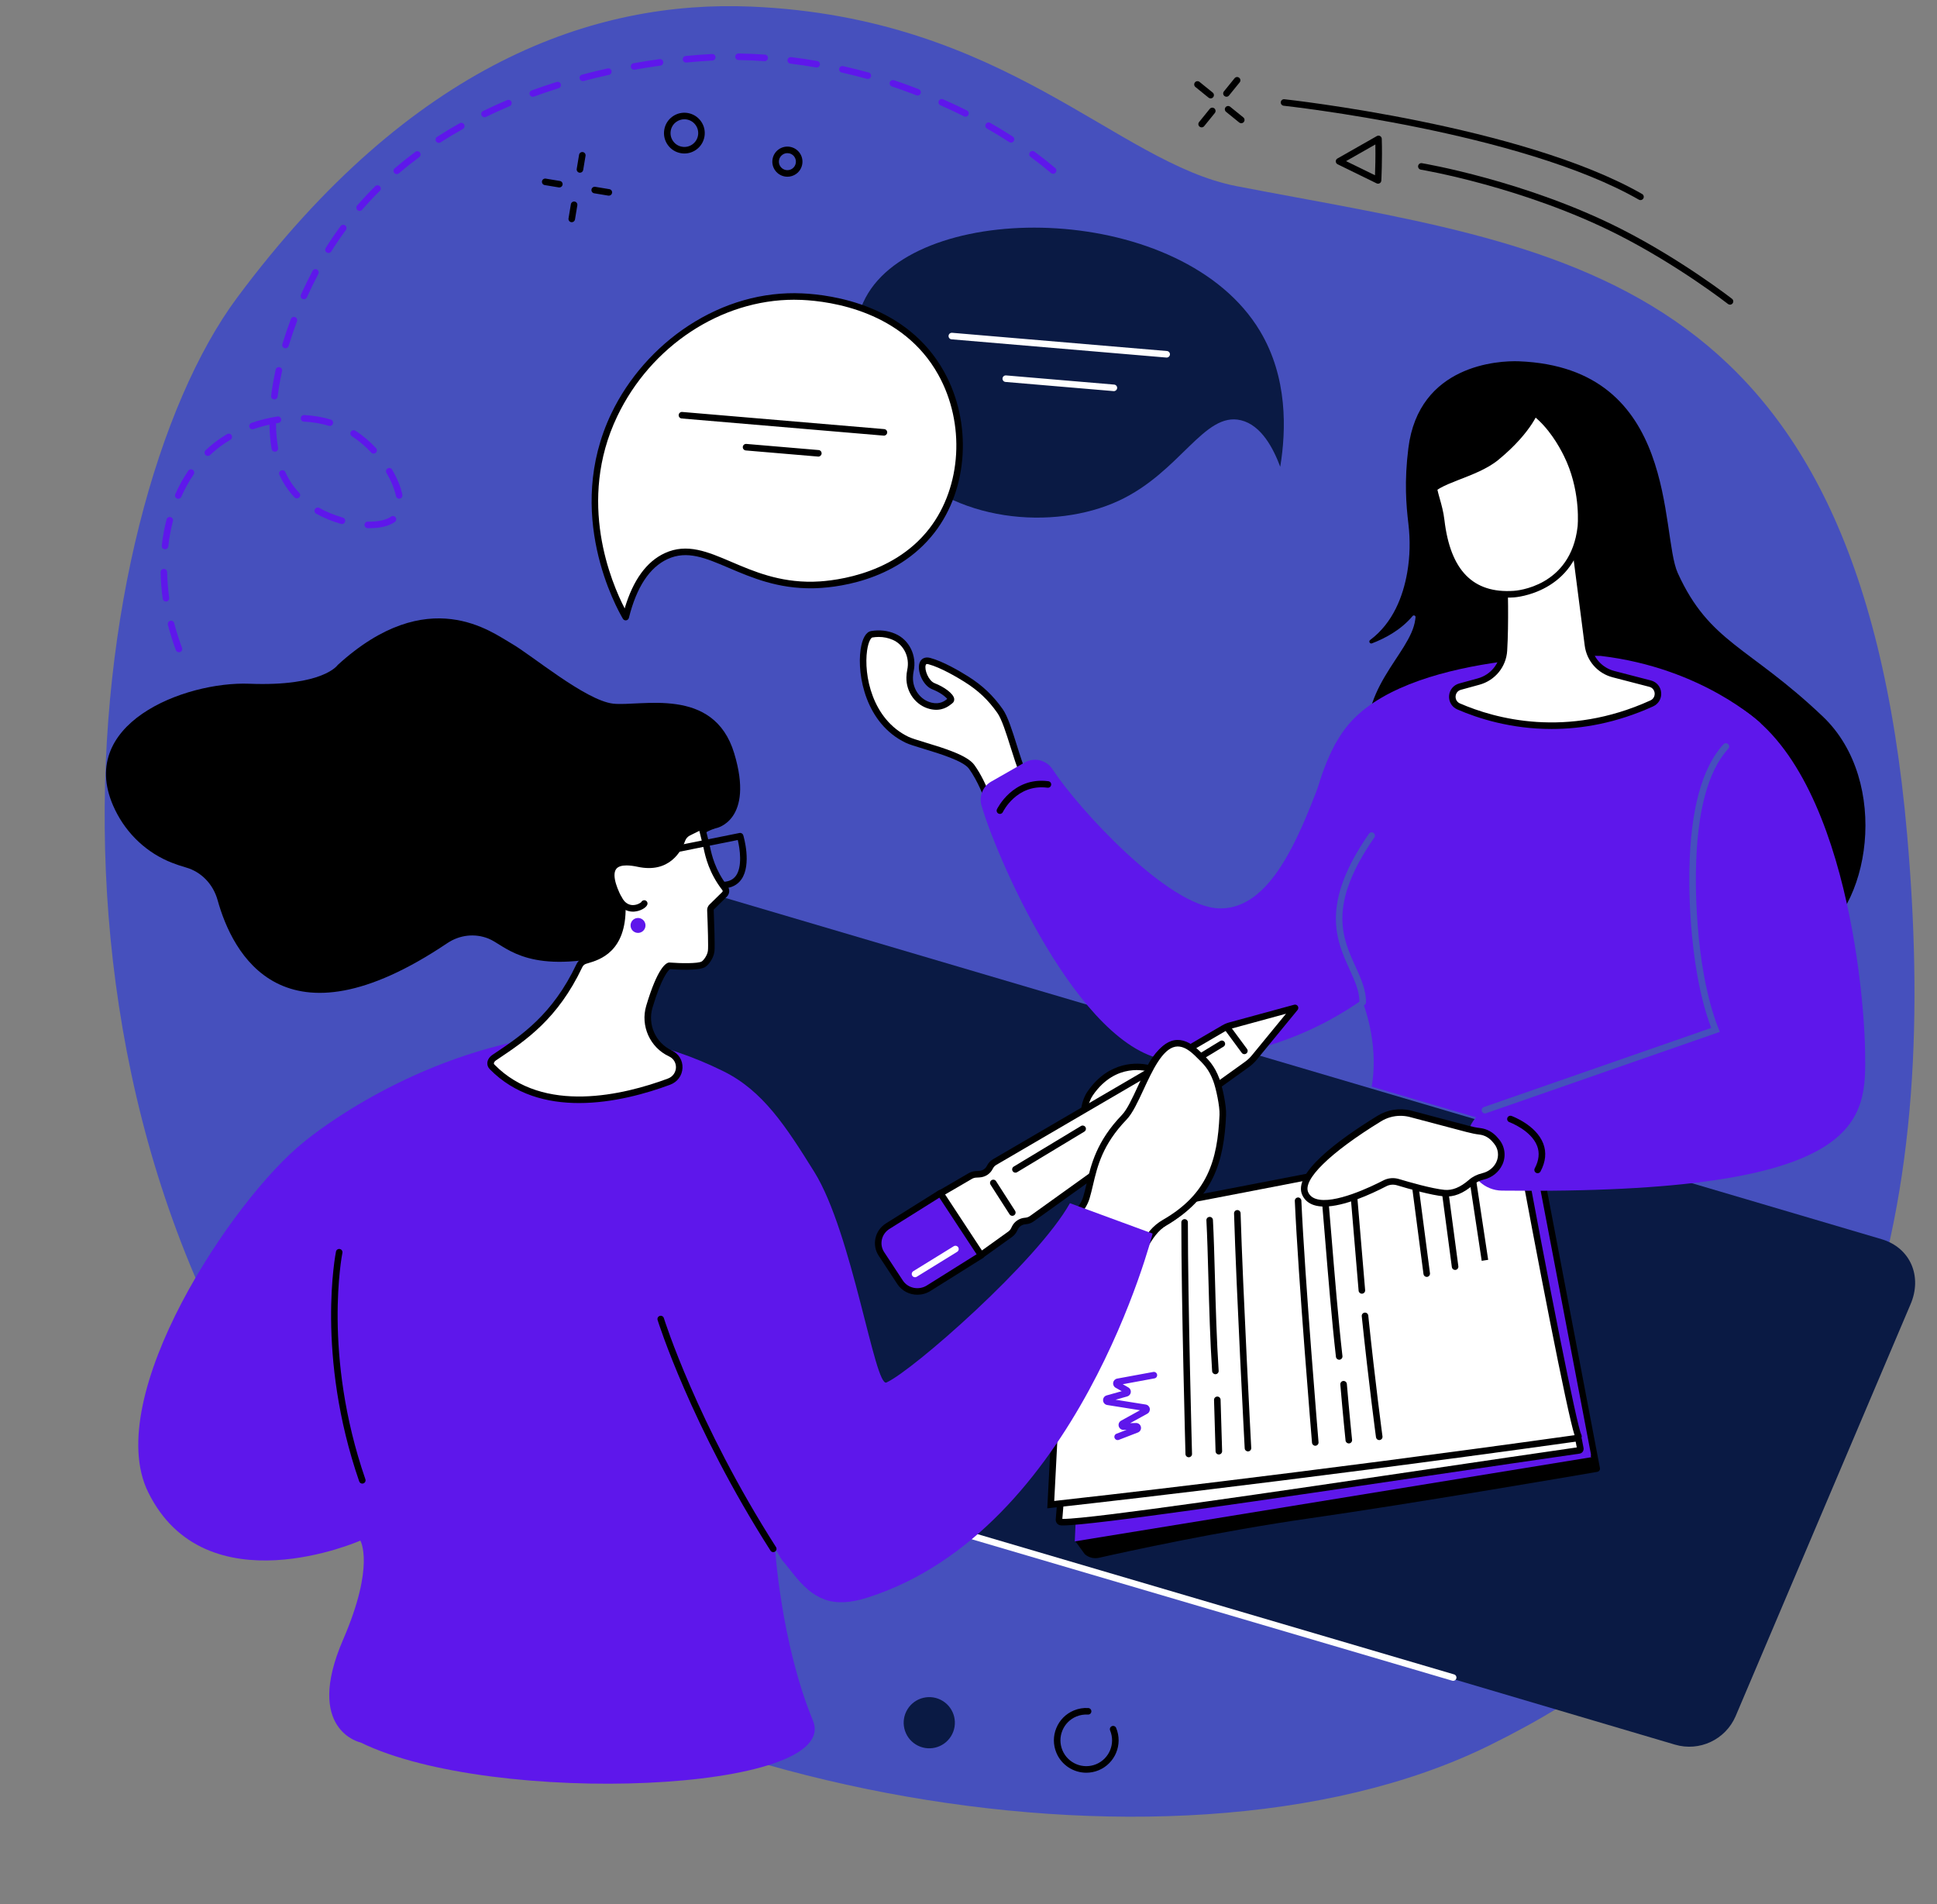 <?xml version="1.0" encoding="UTF-8" standalone="no"?><svg xmlns="http://www.w3.org/2000/svg" xmlns:xlink="http://www.w3.org/1999/xlink" fill="#000000" height="1924.6" preserveAspectRatio="xMidYMid meet" version="1" viewBox="229.1 328.8 1958.1 1924.6" width="1958.1" zoomAndPan="magnify"><rect x="229.1" y="328.8" width="1958.1" height="1924.6" fill="#808080" stroke="none"/><g><g id="change1_1"><path d="M 1733.961 2093.301 C 1407.871 2253.359 814.285 2127.949 598.398 1889.77 C 229.125 1482.359 309.359 844.012 468.863 629.559 C 645.562 392.012 830.539 328.781 988.449 335.469 C 1245.828 346.371 1357.59 493.461 1479.219 516.969 C 1806.18 580.172 2106.859 597.52 2157.039 1172.738 C 2187.262 1519.18 2139.828 1894.102 1733.961 2093.301" fill="#4650bd"/></g><g id="change2_1"><path d="M 2160.352 1647.289 L 1983.531 2063.602 C 1973.25 2087.199 1947 2099.441 1922.309 2092.141 L 595.34 1699.809 L 532.676 1678.648 L 917.391 1223.078 L 2131.121 1581.262 C 2160.539 1589.941 2172.602 1619.172 2160.352 1647.289" fill="#0a1a44"/></g><g id="change3_1"><path d="M 1698.109 2027.66 C 1697.801 2027.66 1697.488 2027.621 1697.18 2027.531 L 594.406 1702.988 C 592.648 1702.469 591.648 1700.629 592.164 1698.871 C 592.68 1697.121 594.523 1696.121 596.273 1696.629 L 1699.051 2021.172 C 1700.801 2021.691 1701.801 2023.531 1701.289 2025.289 C 1700.871 2026.73 1699.539 2027.66 1698.109 2027.66" fill="#ffffff"/></g><g id="change4_1"><path d="M 1002.141 390.602 C 1002.059 390.602 1001.98 390.602 1001.898 390.59 C 993.141 389.98 984.293 389.602 975.613 389.449 C 973.785 389.422 972.328 387.91 972.355 386.078 C 972.391 384.25 973.922 382.781 975.727 382.828 C 984.523 382.98 993.484 383.371 1002.359 383.988 C 1004.191 384.121 1005.559 385.699 1005.441 387.52 C 1005.309 389.27 1003.859 390.602 1002.141 390.602 Z M 922.613 392.012 C 920.934 392.012 919.492 390.73 919.324 389.02 C 919.145 387.199 920.477 385.578 922.297 385.398 C 931.383 384.512 940.34 383.82 948.922 383.371 C 950.773 383.289 952.305 384.672 952.402 386.5 C 952.5 388.32 951.098 389.879 949.273 389.98 C 940.789 390.43 931.934 391.109 922.941 391.988 C 922.832 392 922.723 392.012 922.613 392.012 Z M 1054.711 397.012 C 1054.531 397.012 1054.34 397 1054.148 396.961 C 1045.5 395.469 1036.738 394.172 1028.102 393.121 C 1026.289 392.898 1024.988 391.25 1025.219 389.43 C 1025.441 387.609 1027.078 386.352 1028.898 386.539 C 1037.648 387.609 1046.531 388.922 1055.281 390.441 C 1057.078 390.75 1058.289 392.469 1057.969 394.27 C 1057.691 395.879 1056.289 397.012 1054.711 397.012 Z M 870.066 399.301 C 868.492 399.301 867.102 398.18 866.812 396.578 C 866.488 394.781 867.688 393.059 869.488 392.73 C 878.203 391.172 887.062 389.762 895.812 388.539 C 897.629 388.281 899.297 389.559 899.551 391.371 C 899.801 393.18 898.535 394.852 896.727 395.102 C 888.059 396.309 879.285 397.699 870.656 399.25 C 870.457 399.289 870.262 399.301 870.066 399.301 Z M 1106.398 408.621 C 1106.102 408.621 1105.809 408.578 1105.512 408.5 C 1097.102 406.172 1088.5 404.02 1079.969 402.102 C 1078.18 401.699 1077.059 399.93 1077.461 398.148 C 1077.859 396.359 1079.629 395.238 1081.422 395.641 C 1090.059 397.578 1098.762 399.762 1107.281 402.121 C 1109.039 402.609 1110.07 404.43 1109.578 406.199 C 1109.18 407.66 1107.852 408.621 1106.398 408.621 Z M 818.285 410.77 C 816.82 410.77 815.48 409.789 815.09 408.309 C 814.621 406.539 815.672 404.73 817.438 404.262 C 825.938 402 834.652 399.891 843.348 397.961 C 845.125 397.578 846.898 398.699 847.293 400.48 C 847.688 402.27 846.562 404.039 844.773 404.43 C 836.176 406.328 827.547 408.43 819.137 410.66 C 818.855 410.73 818.566 410.77 818.285 410.77 Z M 1156.66 425.352 C 1156.262 425.352 1155.859 425.281 1155.461 425.129 C 1153.988 424.559 1152.52 423.988 1151.02 423.422 C 1144.25 420.828 1137.602 418.461 1130.699 416.172 C 1128.961 415.59 1128.031 413.719 1128.602 411.98 C 1129.18 410.25 1131.051 409.309 1132.789 409.879 C 1139.781 412.211 1146.52 414.609 1153.379 417.23 C 1154.891 417.801 1156.379 418.379 1157.859 418.961 C 1159.57 419.621 1160.41 421.539 1159.75 423.238 C 1159.238 424.551 1157.988 425.352 1156.66 425.352 Z M 767.699 426.629 C 766.352 426.629 765.082 425.789 764.59 424.449 C 763.965 422.73 764.848 420.828 766.566 420.211 C 774.773 417.211 783.273 414.328 791.824 411.648 C 793.566 411.102 795.426 412.078 795.977 413.82 C 796.52 415.57 795.551 417.43 793.805 417.969 C 785.352 420.621 776.949 423.461 768.836 426.43 C 768.461 426.559 768.078 426.629 767.699 426.629 Z M 1205.102 446.738 C 1204.602 446.738 1204.102 446.629 1203.629 446.391 C 1195.941 442.551 1187.922 438.789 1179.789 435.211 C 1178.121 434.469 1177.359 432.52 1178.102 430.852 C 1178.828 429.172 1180.789 428.422 1182.461 429.148 C 1190.68 432.77 1198.801 436.578 1206.578 440.461 C 1208.219 441.281 1208.879 443.27 1208.07 444.91 C 1207.488 446.07 1206.32 446.738 1205.102 446.738 Z M 718.902 447.289 C 717.68 447.289 716.496 446.609 715.926 445.43 C 715.125 443.781 715.809 441.801 717.453 441 C 725.324 437.16 733.496 433.449 741.742 429.969 C 743.426 429.262 745.371 430.039 746.082 431.73 C 746.793 433.41 746.008 435.359 744.32 436.07 C 736.184 439.512 728.117 443.172 720.352 446.949 C 719.887 447.18 719.391 447.289 718.902 447.289 Z M 1251.109 472.93 C 1250.488 472.93 1249.871 472.762 1249.309 472.398 C 1242.078 467.719 1234.52 463.121 1226.84 458.762 C 1225.25 457.852 1224.691 455.828 1225.602 454.238 C 1226.5 452.648 1228.52 452.09 1230.109 453 C 1237.91 457.43 1245.578 462.09 1252.91 466.84 C 1254.449 467.84 1254.891 469.891 1253.891 471.43 C 1253.262 472.398 1252.191 472.93 1251.109 472.93 Z M 672.719 473.211 C 671.629 473.211 670.562 472.68 669.93 471.691 C 668.938 470.16 669.383 468.109 670.922 467.121 C 678.297 462.359 685.992 457.738 693.801 453.359 C 695.398 452.469 697.414 453.039 698.309 454.629 C 699.203 456.23 698.633 458.25 697.035 459.141 C 689.352 463.449 681.77 468.012 674.508 472.68 C 673.953 473.039 673.332 473.211 672.719 473.211 Z M 1293.66 504.43 C 1292.91 504.43 1292.148 504.18 1291.531 503.66 C 1284.66 497.891 1277.922 492.57 1270.898 487.371 C 1269.43 486.289 1269.121 484.211 1270.211 482.738 C 1271.301 481.27 1273.379 480.961 1274.84 482.051 C 1281.969 487.328 1288.82 492.73 1295.789 498.578 C 1297.191 499.762 1297.371 501.84 1296.199 503.25 C 1295.539 504.031 1294.602 504.43 1293.66 504.43 Z M 630.211 504.762 C 629.273 504.762 628.348 504.359 627.688 503.602 C 626.504 502.211 626.664 500.121 628.055 498.93 C 634.727 493.23 641.758 487.629 648.953 482.301 C 650.422 481.211 652.496 481.52 653.586 482.98 C 654.676 484.461 654.367 486.531 652.895 487.621 C 645.824 492.859 638.914 498.359 632.359 503.961 C 631.734 504.5 630.969 504.762 630.211 504.762 Z M 592.625 541.988 C 591.855 541.988 591.082 541.719 590.457 541.18 C 589.074 539.98 588.93 537.891 590.125 536.512 C 595.906 529.84 602.055 523.281 608.391 517.012 C 609.691 515.73 611.789 515.73 613.074 517.039 C 614.359 518.328 614.352 520.43 613.051 521.719 C 606.832 527.871 600.801 534.309 595.129 540.852 C 594.473 541.602 593.551 541.988 592.625 541.988 Z M 561.176 584.488 C 560.578 584.488 559.973 584.328 559.426 583.988 C 557.875 583.02 557.402 580.98 558.371 579.422 C 563.078 571.898 568.137 564.469 573.41 557.352 C 574.5 555.879 576.574 555.57 578.043 556.66 C 579.512 557.738 579.824 559.82 578.734 561.289 C 573.562 568.27 568.602 575.559 563.988 582.93 C 563.359 583.941 562.281 584.488 561.176 584.488 Z M 536.336 631.262 C 535.883 631.262 535.418 631.172 534.977 630.969 C 533.309 630.211 532.566 628.262 533.316 626.59 C 536.992 618.422 540.941 610.352 545.047 602.602 C 545.902 600.98 547.906 600.359 549.523 601.219 C 551.141 602.078 551.758 604.078 550.898 605.691 C 546.859 613.32 542.977 621.27 539.355 629.309 C 538.805 630.531 537.598 631.262 536.336 631.262 Z M 517.703 680.828 C 517.387 680.828 517.062 680.789 516.746 680.691 C 514.996 680.16 514.004 678.32 514.531 676.57 C 517.055 668.219 519.941 659.711 523.121 651.27 C 523.766 649.551 525.676 648.68 527.387 649.34 C 529.102 649.98 529.965 651.891 529.32 653.602 C 526.191 661.898 523.352 670.27 520.871 678.48 C 520.441 679.91 519.125 680.828 517.703 680.828 Z M 506.48 732.551 C 506.348 732.551 506.211 732.539 506.07 732.531 C 504.258 732.309 502.969 730.648 503.191 728.84 C 504.238 720.352 505.773 711.469 507.762 702.43 C 508.152 700.648 509.918 699.512 511.707 699.91 C 513.492 700.301 514.621 702.07 514.23 703.859 C 512.285 712.691 510.785 721.359 509.766 729.648 C 509.559 731.32 508.129 732.551 506.48 732.551 Z M 562.512 759.309 C 562.195 759.309 561.879 759.27 561.562 759.18 C 553.609 756.801 545.105 755.371 536.285 754.93 C 534.457 754.828 533.055 753.281 533.145 751.449 C 533.238 749.621 534.801 748.211 536.621 748.309 C 545.969 748.789 554.996 750.309 563.457 752.828 C 565.211 753.352 566.207 755.199 565.684 756.949 C 565.254 758.391 563.938 759.309 562.512 759.309 Z M 506.945 785.34 C 505.367 785.34 503.969 784.211 503.688 782.609 C 502.344 774.949 501.605 766.672 501.484 757.969 C 496.074 759.172 490.715 760.691 485.461 762.52 C 483.727 763.129 481.844 762.211 481.242 760.48 C 480.641 758.75 481.555 756.871 483.277 756.262 C 491.836 753.281 500.672 751.09 509.543 749.73 C 511.344 749.48 513.039 750.699 513.316 752.512 C 513.59 754.32 512.348 756.012 510.539 756.281 C 509.727 756.41 508.91 756.539 508.098 756.68 C 508.152 765.461 508.863 773.801 510.211 781.461 C 510.527 783.262 509.32 784.98 507.52 785.301 C 507.328 785.328 507.137 785.34 506.945 785.34 Z M 606.777 787.25 C 605.895 787.25 605.012 786.898 604.359 786.199 C 598.5 779.941 592.223 774.59 585.699 770.309 L 584.766 769.711 C 583.227 768.719 582.773 766.68 583.762 765.141 C 584.746 763.602 586.793 763.148 588.336 764.129 L 589.324 764.77 C 596.293 769.34 602.977 775.031 609.191 781.672 C 610.441 783.012 610.375 785.102 609.039 786.352 C 608.398 786.949 607.59 787.25 606.777 787.25 Z M 439.223 789.629 C 438.348 789.629 437.473 789.281 436.82 788.602 C 435.562 787.27 435.613 785.18 436.941 783.922 C 441.582 779.512 446.57 775.469 451.766 771.93 C 453.965 770.43 456.281 768.969 458.656 767.57 C 460.234 766.641 462.266 767.172 463.191 768.75 C 464.117 770.328 463.59 772.359 462.012 773.281 C 459.762 774.602 457.57 775.988 455.496 777.398 C 450.594 780.738 445.887 784.551 441.504 788.719 C 440.859 789.328 440.039 789.629 439.223 789.629 Z M 529.246 832.531 C 528.379 832.531 527.512 832.191 526.863 831.512 C 526.543 831.18 526.23 830.852 525.914 830.512 C 520.121 824.289 515.289 816.949 511.543 808.699 C 510.785 807.031 511.523 805.07 513.188 804.309 C 514.859 803.559 516.816 804.301 517.574 805.961 C 521.023 813.559 525.461 820.301 530.758 826 L 531.625 826.91 C 532.898 828.23 532.859 830.32 531.547 831.602 C 530.902 832.219 530.074 832.531 529.246 832.531 Z M 632.605 832.84 C 631.066 832.84 629.688 831.762 629.367 830.191 C 627.898 823.051 624.586 814.949 619.781 806.781 C 618.855 805.199 619.383 803.172 620.961 802.25 C 622.539 801.309 624.566 801.84 625.492 803.422 C 630.656 812.211 634.242 821.012 635.855 828.859 C 636.223 830.648 635.066 832.41 633.277 832.77 C 633.055 832.82 632.828 832.84 632.605 832.84 Z M 409.32 832.941 C 408.879 832.941 408.422 832.852 407.988 832.66 C 406.316 831.922 405.559 829.969 406.293 828.289 C 410.012 819.852 414.422 811.891 419.395 804.609 C 420.426 803.109 422.484 802.719 423.996 803.75 C 425.508 804.781 425.895 806.84 424.859 808.352 C 420.117 815.289 415.91 822.898 412.355 830.961 C 411.809 832.199 410.594 832.941 409.32 832.941 Z M 574.789 858.449 C 574.488 858.449 574.184 858.41 573.879 858.328 C 564.98 855.789 556.52 852.309 548.727 847.988 C 547.129 847.102 546.551 845.09 547.438 843.48 C 548.324 841.891 550.34 841.309 551.938 842.199 C 559.289 846.27 567.285 849.559 575.695 851.961 C 577.457 852.461 578.477 854.289 577.973 856.051 C 577.559 857.5 576.23 858.449 574.789 858.449 Z M 602.738 862.648 C 602.102 862.648 601.453 862.648 600.805 862.629 C 598.977 862.59 597.527 861.07 597.574 859.238 C 597.617 857.41 599.133 855.941 600.965 856.012 C 611.117 856.262 619.508 854.43 624.414 850.941 C 625.906 849.891 627.977 850.23 629.031 851.73 C 630.094 853.219 629.742 855.289 628.25 856.34 C 622.438 860.469 613.613 862.648 602.738 862.648 Z M 395.934 883.98 C 395.812 883.98 395.688 883.98 395.562 883.969 C 393.746 883.762 392.438 882.129 392.637 880.309 C 393.641 871.238 395.27 862.328 397.48 853.809 C 397.938 852.039 399.754 850.98 401.516 851.441 C 403.285 851.891 404.352 853.699 403.891 855.469 C 401.762 863.68 400.188 872.289 399.219 881.039 C 399.031 882.73 397.598 883.98 395.934 883.98 Z M 396.867 936.82 C 395.242 936.82 393.824 935.621 393.594 933.969 C 392.336 925.02 391.609 916 391.441 907.18 C 391.402 905.352 392.855 903.84 394.688 903.809 C 396.453 903.75 398.023 905.219 398.062 907.051 C 398.227 915.609 398.93 924.359 400.148 933.051 C 400.402 934.859 399.141 936.531 397.332 936.789 C 397.176 936.809 397.02 936.82 396.867 936.82 Z M 409.996 988.039 C 408.656 988.039 407.395 987.219 406.895 985.891 C 403.742 977.469 401.027 968.859 398.824 960.301 C 398.367 958.531 399.438 956.73 401.207 956.27 C 402.98 955.82 404.781 956.879 405.238 958.648 C 407.383 966.98 410.023 975.371 413.098 983.57 C 413.738 985.281 412.871 987.191 411.16 987.828 C 410.777 987.969 410.383 988.039 409.996 988.039" fill="#5e17eb"/></g><g id="change5_1"><path d="M 1315.629 1885.789 L 1325.648 1899.59 C 1329.57 1903.078 1334.961 1904.461 1340.109 1903.289 C 1367.711 1897.039 1460.91 1876.578 1553.762 1863.289 C 1655.602 1848.719 1818.422 1820.809 1843.73 1816.449 C 1845.578 1816.129 1846.801 1814.379 1846.449 1812.559 L 1785.371 1492.07 C 1785.07 1490.461 1784.48 1488.91 1783.648 1487.488 L 1775.25 1473.211 L 1315.629 1885.789"/></g><g id="change4_2"><path d="M 1319.449 1800.602 L 1315.59 1886.699 L 1838.461 1801.52 C 1836.461 1801.852 1837.648 1800.16 1837.32 1798.41 L 1775.25 1473.211 L 1349.281 1562.691 L 1319.449 1800.602" fill="#5e17eb"/></g><g id="change3_2"><path d="M 1307.129 1773.031 L 1299.641 1864.59 C 1299.469 1865.961 1300.488 1867.18 1301.871 1867.262 C 1332.449 1869.051 1660.871 1818.32 1825.469 1794.738 C 1826.32 1794.621 1826.801 1793.672 1826.641 1792.84 L 1824.75 1783.078 L 1307.129 1773.031" fill="#ffffff"/></g><g id="change5_2"><path d="M 1302.941 1864.84 L 1302.941 1864.859 C 1302.941 1864.852 1302.941 1864.84 1302.941 1864.84 Z M 1303.59 1870.609 C 1302.859 1870.609 1302.219 1870.602 1301.68 1870.559 C 1300.102 1870.469 1298.629 1869.73 1297.621 1868.52 C 1296.621 1867.32 1296.16 1865.738 1296.359 1864.18 L 1303.828 1772.762 L 1310.43 1773.301 L 1303.012 1863.988 C 1303.262 1864 1303.531 1864 1303.809 1864 C 1333.031 1864 1521.672 1836.109 1673.91 1813.602 C 1729.059 1805.449 1781.18 1797.75 1823.051 1791.738 L 1821.5 1783.699 L 1828 1782.449 L 1829.891 1792.211 C 1830.148 1793.559 1829.84 1794.988 1829.051 1796.102 C 1828.301 1797.148 1827.199 1797.828 1825.941 1798.012 C 1783.762 1804.059 1730.879 1811.879 1674.879 1820.148 C 1514.66 1843.84 1333.57 1870.609 1303.59 1870.609"/></g><g id="change3_3"><path d="M 1824.57 1780 C 1819.711 1770.621 1788.789 1613.941 1763.461 1475.129 C 1750.359 1479.719 1519.121 1525.031 1305.98 1565.129 L 1291.309 1849.57 C 1291.309 1849.57 1518.039 1825.051 1823.371 1782.359 C 1824.469 1782.211 1825.078 1780.98 1824.57 1780" fill="#ffffff"/></g><g id="change5_3"><path d="M 1309.148 1567.898 L 1294.82 1845.852 C 1325.98 1842.422 1541.531 1818.391 1820.801 1779.379 C 1813.309 1756.711 1782.059 1595.281 1760.852 1479.289 C 1727.078 1487.73 1503.07 1531.41 1309.148 1567.898 Z M 1287.801 1853.281 L 1302.801 1562.359 L 1305.359 1561.879 C 1527.93 1520 1750.02 1476.328 1762.359 1472.012 L 1766.02 1470.73 L 1766.711 1474.539 C 1794.23 1625.289 1823.211 1770.16 1827.512 1778.469 C 1828.25 1779.891 1828.25 1781.59 1827.512 1783.02 C 1826.781 1784.441 1825.398 1785.422 1823.828 1785.641 C 1521.941 1827.852 1293.93 1852.609 1291.672 1852.859 L 1287.801 1853.281"/></g><g id="change5_4"><path d="M 1490.66 1795.762 C 1488.922 1795.762 1487.449 1794.391 1487.359 1792.629 C 1487.281 1791.039 1478.922 1633.328 1476.59 1555.25 C 1476.539 1553.422 1477.98 1551.898 1479.801 1551.84 C 1481.621 1551.77 1483.16 1553.219 1483.211 1555.051 C 1485.539 1633.051 1493.891 1790.691 1493.969 1792.281 C 1494.07 1794.102 1492.672 1795.66 1490.84 1795.762 C 1490.781 1795.762 1490.719 1795.762 1490.66 1795.762"/></g><g id="change5_5"><path d="M 1457.738 1717.75 C 1456.012 1717.75 1454.551 1716.41 1454.43 1714.672 C 1452.391 1684.148 1451.469 1650.172 1450.648 1620.18 C 1450.07 1598.762 1449.512 1578.52 1448.641 1562.23 C 1448.539 1560.398 1449.941 1558.84 1451.762 1558.75 C 1453.699 1558.66 1455.148 1560.051 1455.25 1561.871 C 1456.129 1578.262 1456.68 1598.531 1457.27 1620 C 1458.078 1649.922 1459.012 1683.84 1461.039 1714.219 C 1461.172 1716.051 1459.789 1717.629 1457.961 1717.75 C 1457.891 1717.75 1457.809 1717.75 1457.738 1717.75"/></g><g id="change5_6"><path d="M 1461.219 1798.879 C 1459.441 1798.879 1457.969 1797.461 1457.91 1795.672 C 1457.91 1795.672 1457.141 1771.469 1456.359 1743.75 C 1456.309 1741.922 1457.75 1740.398 1459.578 1740.352 C 1461.398 1740.25 1462.93 1741.738 1462.98 1743.559 C 1463.75 1771.27 1464.531 1795.461 1464.531 1795.461 C 1464.59 1797.289 1463.148 1798.82 1461.32 1798.871 C 1461.289 1798.879 1461.25 1798.879 1461.219 1798.879"/></g><g id="change5_7"><path d="M 1430.801 1801.691 C 1429.012 1801.691 1427.539 1800.27 1427.488 1798.469 C 1427.449 1796.941 1423.301 1644.18 1423.301 1564.32 C 1423.301 1562.488 1424.781 1561.012 1426.609 1561.012 C 1428.441 1561.012 1429.922 1562.488 1429.922 1564.32 C 1429.922 1644.09 1434.07 1796.762 1434.109 1798.289 C 1434.16 1800.121 1432.719 1801.641 1430.891 1801.691 C 1430.859 1801.691 1430.828 1801.691 1430.801 1801.691"/></g><g id="change5_8"><path d="M 1726.941 1603.129 C 1726.941 1603.129 1718.441 1547.102 1714.031 1517.73 C 1713.762 1515.922 1715 1514.23 1716.809 1513.961 C 1718.609 1513.68 1720.309 1514.941 1720.578 1516.75 C 1724.988 1546.109 1733.488 1602.129 1733.488 1602.129 L 1726.941 1603.129"/></g><g id="change5_9"><path d="M 1700.039 1612.359 C 1698.41 1612.359 1696.98 1611.148 1696.762 1609.488 L 1685.211 1522.781 C 1684.969 1520.969 1686.25 1519.301 1688.059 1519.059 C 1689.871 1518.82 1691.539 1520.09 1691.781 1521.898 L 1703.328 1608.609 C 1703.57 1610.43 1702.301 1612.09 1700.48 1612.328 C 1700.328 1612.352 1700.191 1612.359 1700.039 1612.359"/></g><g id="change5_10"><path d="M 1671.371 1619.398 C 1669.73 1619.398 1668.301 1618.18 1668.09 1616.52 L 1656.41 1527.34 C 1656.172 1525.52 1657.449 1523.859 1659.262 1523.621 C 1661.039 1523.371 1662.738 1524.66 1662.969 1526.48 L 1674.648 1615.66 C 1674.891 1617.469 1673.609 1619.129 1671.801 1619.371 C 1671.66 1619.391 1671.512 1619.398 1671.371 1619.398"/></g><g id="change5_11"><path d="M 1623.359 1784.328 C 1621.719 1784.328 1620.301 1783.129 1620.078 1781.461 C 1620.012 1780.93 1612.801 1727.48 1605.691 1659.141 C 1605.5 1657.32 1606.82 1655.691 1608.641 1655.5 C 1610.449 1655.328 1612.078 1656.641 1612.27 1658.449 C 1619.371 1726.691 1626.57 1780.039 1626.641 1780.57 C 1626.891 1782.391 1625.621 1784.051 1623.801 1784.301 C 1623.648 1784.32 1623.5 1784.328 1623.359 1784.328"/></g><g id="change5_12"><path d="M 1582.871 1703.121 C 1581.211 1703.121 1579.781 1701.871 1579.59 1700.18 C 1575.391 1663.469 1571.578 1616.91 1568.52 1579.488 C 1567.289 1564.461 1566.172 1550.738 1565.172 1539.469 C 1565.012 1537.648 1566.359 1536.051 1568.18 1535.879 C 1569.98 1535.738 1571.609 1537.07 1571.77 1538.891 C 1572.77 1550.172 1573.891 1563.898 1575.121 1578.949 C 1578.18 1616.32 1581.988 1662.828 1586.172 1699.43 C 1586.371 1701.25 1585.07 1702.891 1583.25 1703.102 C 1583.121 1703.109 1583 1703.121 1582.871 1703.121"/></g><g id="change5_13"><path d="M 1592.602 1787.719 C 1590.93 1787.719 1589.488 1786.449 1589.309 1784.75 C 1589.289 1784.5 1586.641 1759.059 1584.02 1728.16 C 1583.871 1726.34 1585.219 1724.73 1587.039 1724.578 C 1588.84 1724.441 1590.469 1725.77 1590.621 1727.602 C 1593.238 1758.441 1595.871 1783.809 1595.898 1784.059 C 1596.09 1785.879 1594.77 1787.512 1592.949 1787.699 C 1592.828 1787.711 1592.719 1787.719 1592.602 1787.719"/></g><g id="change5_14"><path d="M 1558.699 1790.051 C 1556.988 1790.051 1555.551 1788.75 1555.398 1787.02 C 1555.262 1785.371 1541.539 1621.301 1538.02 1542.57 C 1537.941 1540.738 1539.359 1539.199 1541.18 1539.121 C 1541.23 1539.109 1541.281 1539.109 1541.328 1539.109 C 1543.09 1539.109 1544.559 1540.5 1544.641 1542.281 C 1548.141 1620.879 1561.859 1784.82 1562 1786.469 C 1562.148 1788.289 1560.801 1789.891 1558.98 1790.039 C 1558.879 1790.051 1558.789 1790.051 1558.699 1790.051"/></g><g id="change5_15"><path d="M 1605.801 1636.371 C 1604.102 1636.371 1602.648 1635.059 1602.512 1633.34 L 1594.371 1536.738 C 1594.211 1534.91 1595.57 1533.309 1597.391 1533.16 C 1599.18 1533.051 1600.82 1534.359 1600.969 1536.18 L 1609.109 1632.781 C 1609.262 1634.602 1607.91 1636.211 1606.078 1636.359 C 1605.988 1636.371 1605.898 1636.371 1605.801 1636.371"/></g><g id="change4_3"><path d="M 1358.922 1784.328 C 1357.59 1784.328 1356.34 1783.531 1355.828 1782.211 C 1355.172 1780.512 1356.02 1778.59 1357.73 1777.93 L 1368.051 1773.941 L 1364.969 1774.031 C 1364.922 1774.031 1364.879 1774.031 1364.828 1774.031 C 1362.578 1774.031 1360.621 1772.539 1360.031 1770.371 C 1359.422 1768.141 1360.41 1765.809 1362.43 1764.699 L 1381.512 1754.172 L 1348.379 1748.879 C 1346.039 1748.5 1344.32 1746.602 1344.191 1744.25 C 1344.051 1741.891 1345.551 1739.801 1347.828 1739.172 L 1363.031 1734.91 L 1356.871 1731.41 C 1355.031 1730.371 1354.07 1728.352 1354.422 1726.27 C 1354.77 1724.172 1356.352 1722.57 1358.449 1722.18 L 1394.949 1715.461 C 1396.73 1715.141 1398.469 1716.32 1398.801 1718.121 C 1399.129 1719.91 1397.949 1721.641 1396.148 1721.969 L 1364.07 1727.879 L 1369.738 1731.102 C 1371.488 1732.09 1372.461 1734.02 1372.219 1736.02 C 1371.969 1738.02 1370.559 1739.672 1368.609 1740.219 L 1356.828 1743.52 L 1387.281 1748.391 C 1389.422 1748.73 1391.039 1750.328 1391.41 1752.449 C 1391.77 1754.539 1390.762 1756.641 1388.891 1757.672 L 1371.57 1767.219 L 1377.422 1767.059 C 1379.879 1767.012 1381.961 1768.629 1382.441 1771.051 C 1382.93 1773.469 1381.648 1775.789 1379.34 1776.68 L 1360.109 1784.109 C 1359.719 1784.262 1359.32 1784.328 1358.922 1784.328" fill="#5e17eb"/></g><g id="change5_16"><path d="M 2071.73 1052.949 C 1996.82 981.789 1957.23 978.59 1925.129 907.969 C 1907.09 868.27 1926.738 700.391 1764.621 693.969 C 1743.711 693.141 1663.328 697.539 1652.809 781.711 C 1648.57 815.629 1650.59 839.211 1652.84 858.219 C 1654.781 874.609 1654.5 891.211 1651.648 907.469 C 1647.461 931.441 1637.328 958.352 1614.148 975.68 C 1612.352 977.031 1613.898 979.852 1616 979.059 C 1628.039 974.488 1644.98 965.98 1657.09 951.422 C 1658.172 950.129 1660.262 951.039 1660.059 952.699 C 1659.961 953.48 1659.859 954.262 1659.762 955.051 C 1655.09 990.629 1597.699 1026.199 1613.75 1095.211 C 1629.801 1164.23 1997.891 1311.879 2058.891 1281.391 C 2119.879 1250.898 2140.73 1118.5 2071.73 1052.949"/></g><g id="change3_4"><path d="M 1264.18 1112.301 C 1255.871 1094.238 1248.461 1059.41 1240.012 1047.441 C 1231.559 1035.469 1221.641 1025.09 1205.859 1015.18 C 1197.762 1010.102 1181.219 1000.352 1168.539 996.961 C 1155.852 993.559 1161.398 1018.051 1172.77 1022.43 C 1184.141 1026.82 1192.898 1034.84 1189.789 1036.988 C 1187.621 1038.488 1181.602 1045 1169.988 1042.211 C 1156.98 1039.09 1148.359 1026.84 1148.691 1013.469 C 1148.738 1011.16 1148.98 1008.801 1149.469 1006.52 C 1152.469 992.559 1145.898 978.051 1132.789 972.422 C 1126.578 969.75 1119.121 968.41 1110.371 969.859 C 1096.5 972.16 1093.191 1051.09 1146.059 1076.52 C 1157 1081.781 1202.059 1091.051 1211.328 1103.828 C 1220.609 1116.621 1227.27 1134.68 1227.27 1134.68 L 1264.18 1112.301" fill="#ffffff"/></g><g id="change5_17"><path d="M 1117.41 972.578 C 1115.281 972.578 1113.109 972.762 1110.91 973.129 C 1109.781 973.309 1107 976.781 1105.629 986.301 C 1102.16 1010.57 1110.449 1055.719 1147.488 1073.531 C 1150.609 1075.031 1157.129 1077.012 1164.672 1079.301 C 1183.488 1085.012 1206.922 1092.121 1214.012 1101.891 C 1220.98 1111.488 1226.43 1123.75 1228.91 1129.82 L 1259.98 1110.969 C 1256.762 1103.328 1253.672 1093.48 1250.672 1083.922 C 1246.328 1070.078 1241.828 1055.762 1237.309 1049.352 C 1227.961 1036.109 1218.031 1026.73 1204.102 1017.988 C 1197.352 1013.75 1180.27 1003.52 1167.68 1000.16 C 1165.379 999.539 1165.121 1000.34 1164.871 1001.109 C 1163.391 1005.648 1167.691 1016.922 1173.961 1019.34 C 1183.16 1022.891 1193.059 1029.77 1193.699 1035.148 C 1193.91 1036.98 1193.16 1038.691 1191.672 1039.711 C 1191.461 1039.859 1191.199 1040.078 1190.879 1040.328 C 1187.922 1042.699 1180.98 1048.25 1169.211 1045.43 C 1155.031 1042.031 1145.012 1028.551 1145.379 1013.391 C 1145.441 1010.699 1145.73 1008.148 1146.23 1005.82 C 1148.969 993.078 1142.77 980.309 1131.48 975.461 C 1127.02 973.539 1122.309 972.578 1117.41 972.578 Z M 1225.559 1139.602 L 1224.172 1135.828 C 1224.102 1135.648 1217.539 1118.031 1208.648 1105.781 C 1202.871 1097.809 1178.719 1090.48 1162.738 1085.629 C 1154.621 1083.172 1148.199 1081.219 1144.621 1079.5 C 1104.398 1060.148 1095.34 1011.488 1099.078 985.359 C 1100.68 974.141 1104.5 967.48 1109.828 966.59 C 1118.359 965.18 1126.52 966.121 1134.09 969.371 C 1148.281 975.469 1156.109 991.391 1152.699 1007.219 C 1152.289 1009.141 1152.051 1011.27 1152 1013.551 C 1151.711 1025.609 1159.602 1036.309 1170.762 1038.988 C 1179.27 1041.031 1184.059 1037.301 1186.66 1035.219 C 1185.031 1033.078 1179.559 1028.602 1171.578 1025.52 C 1162.051 1021.852 1155.98 1007.031 1158.578 999.059 C 1160.09 994.41 1164.23 992.371 1169.391 993.762 C 1182.371 997.23 1198.922 1006.91 1207.621 1012.379 C 1222.141 1021.488 1232.969 1031.719 1242.719 1045.531 C 1247.84 1052.789 1252.281 1066.949 1256.988 1081.941 C 1260.289 1092.469 1263.711 1103.359 1267.191 1110.91 L 1268.422 1113.59 L 1225.559 1139.602"/></g><g id="change4_4"><path d="M 1231.109 1118.781 L 1264.91 1099.48 C 1274.621 1093.93 1286.961 1096.941 1293.078 1106.309 C 1318.691 1145.551 1410 1245.551 1461.441 1246.91 C 1526.422 1248.621 1554.48 1134.578 1579.328 1080.059 L 1681.621 1264.301 C 1681.621 1264.301 1601.359 1393.84 1419.762 1400.75 C 1328.301 1404.23 1238.738 1202.43 1221.309 1143.039 C 1218.559 1133.66 1222.629 1123.621 1231.109 1118.781" fill="#5e17eb"/></g><g id="change5_18"><path d="M 1239.91 1151.441 C 1239.441 1151.441 1238.961 1151.34 1238.5 1151.129 C 1236.852 1150.352 1236.141 1148.379 1236.922 1146.719 C 1237.078 1146.391 1252.879 1113.691 1288.871 1118.379 C 1290.68 1118.609 1291.961 1120.27 1291.73 1122.09 C 1291.488 1123.898 1289.82 1125.191 1288.02 1124.949 C 1256.77 1120.898 1243.051 1149.262 1242.91 1149.539 C 1242.352 1150.738 1241.16 1151.441 1239.91 1151.441"/></g><g id="change4_5"><path d="M 2008.969 1059.879 C 2008.969 1059.879 1950.699 1003.988 1847.379 991.762 C 1847.379 991.762 1663.32 985.738 1595.879 1057.012 C 1559.48 1095.469 1545.672 1178.461 1541.469 1262.469 C 1541.422 1263.441 1605.809 1339.531 1605.809 1339.531 C 1605.809 1339.531 1623.801 1381.422 1615.691 1427.051 L 1946.609 1524.422 L 2008.969 1059.879" fill="#5e17eb"/></g><g id="change1_2"><path d="M 1606.691 1345.051 C 1604.859 1345.051 1603.371 1343.559 1603.371 1341.73 C 1603.371 1330.539 1598.711 1320.301 1593.32 1308.441 C 1580 1279.172 1563.43 1242.738 1612.98 1171.488 C 1614.02 1169.988 1616.078 1169.621 1617.578 1170.672 C 1619.078 1171.711 1619.461 1173.77 1618.41 1175.281 C 1571.02 1243.43 1586.07 1276.512 1599.352 1305.699 C 1604.82 1317.738 1610 1329.109 1610 1341.73 C 1610 1343.559 1608.512 1345.051 1606.691 1345.051" fill="#4650bd"/></g><g id="change4_6"><path d="M 1714.301 1501.859 C 1713.762 1496.309 1713.18 1490.219 1712.602 1483.82 C 1711.16 1468.129 1720.852 1453.559 1735.871 1448.801 L 1964.09 1376.551 C 1964.09 1376.551 1938.852 1221.59 1927.629 1118.609 C 1927.629 1118.609 1900.23 1015.219 1956.949 1030.66 C 2088.531 1066.469 2113.371 1319.828 2114.512 1391.449 C 2115.629 1461.23 2117.898 1536.539 1747.328 1532.18 C 1730.191 1531.98 1715.949 1518.922 1714.301 1501.859" fill="#5e17eb"/></g><g id="change1_3"><path d="M 1730.211 1454.18 C 1728.84 1454.18 1727.559 1453.32 1727.078 1451.949 C 1726.488 1450.23 1727.398 1448.34 1729.121 1447.738 L 1958.961 1367.762 C 1933.988 1301.539 1936.898 1208.422 1936.93 1207.469 C 1938.02 1147.34 1949.59 1104.789 1971.32 1081.051 C 1972.559 1079.711 1974.648 1079.609 1976 1080.852 C 1977.352 1082.078 1977.441 1084.172 1976.199 1085.52 C 1955.602 1108.039 1944.609 1149.129 1943.551 1207.641 C 1943.512 1208.648 1940.559 1303.469 1966.359 1368.539 L 1967.641 1371.75 L 1731.301 1453.988 C 1730.941 1454.121 1730.57 1454.18 1730.211 1454.18" fill="#4650bd"/></g><g id="change5_19"><path d="M 1783.48 1514.59 C 1782.949 1514.59 1782.422 1514.461 1781.922 1514.199 C 1780.309 1513.34 1779.699 1511.34 1780.551 1509.719 C 1784.84 1501.648 1785.66 1494.012 1782.969 1487.012 C 1776.871 1471.129 1755.078 1463.031 1754.859 1462.949 C 1753.141 1462.32 1752.262 1460.422 1752.879 1458.699 C 1753.512 1456.98 1755.41 1456.102 1757.129 1456.73 C 1758.141 1457.09 1781.988 1465.969 1789.16 1484.641 C 1792.559 1493.5 1791.629 1502.988 1786.398 1512.828 C 1785.809 1513.949 1784.66 1514.59 1783.48 1514.59"/></g><g id="change3_5"><path d="M 1740.422 1480.699 C 1736.512 1476.059 1731.039 1472.949 1725.039 1472.262 C 1720.75 1471.77 1716.398 1470.789 1712.219 1469.691 L 1654.281 1454.371 C 1643.52 1451.898 1632.68 1453.648 1623.43 1459.32 C 1595.52 1476.449 1538.41 1514.75 1548.719 1535.621 C 1559.84 1558.141 1611.012 1534.148 1628.988 1524.84 C 1633.102 1522.711 1637.801 1522.289 1642.379 1523.672 C 1653.801 1527.109 1676.23 1533.5 1689.051 1534.711 C 1699.641 1535.711 1708.871 1530.23 1716.281 1523.781 C 1719.648 1520.84 1723.719 1518.91 1728.371 1517.781 C 1735.469 1516.051 1741.551 1511.449 1744.691 1504.809 L 1744.77 1504.66 C 1748.238 1497.328 1747.109 1488.641 1741.898 1482.449 L 1740.422 1480.699" fill="#ffffff"/></g><g id="change5_20"><path d="M 1644.828 1456.59 C 1637.93 1456.59 1631.141 1458.48 1625.16 1462.148 C 1573.539 1493.82 1545.391 1521.41 1551.691 1534.148 C 1553.211 1537.238 1555.719 1539.32 1559.352 1540.512 C 1577.629 1546.512 1616.109 1527.781 1627.469 1521.898 C 1632.328 1519.379 1637.969 1518.879 1643.34 1520.5 C 1652.879 1523.371 1676.469 1530.199 1689.359 1531.422 C 1697.309 1532.172 1705.41 1528.852 1714.102 1521.281 C 1717.738 1518.109 1722.281 1515.852 1727.59 1514.559 C 1733.922 1513.02 1739.07 1508.949 1741.699 1503.391 C 1744.691 1497.102 1743.738 1489.781 1739.371 1484.59 L 1737.891 1482.84 C 1737.891 1482.828 1737.891 1482.828 1737.891 1482.828 C 1734.422 1478.719 1729.719 1476.129 1724.66 1475.551 C 1720.77 1475.102 1716.539 1474.262 1711.371 1472.891 L 1653.43 1457.578 C 1650.578 1456.922 1647.691 1456.59 1644.828 1456.59 Z M 1567.809 1548.289 C 1563.988 1548.289 1560.441 1547.84 1557.289 1546.801 C 1551.949 1545.051 1548.07 1541.781 1545.75 1537.078 C 1535.102 1515.531 1581.172 1481.371 1621.699 1456.5 C 1631.648 1450.391 1643.48 1448.488 1655.02 1451.148 L 1713.07 1466.488 C 1717.922 1467.77 1721.852 1468.559 1725.422 1468.969 C 1732.172 1469.75 1738.391 1473.148 1742.949 1478.559 L 1744.43 1480.32 C 1750.469 1487.48 1751.781 1497.59 1747.762 1506.07 C 1744.191 1513.602 1737.441 1518.98 1729.148 1521 C 1724.82 1522.051 1721.32 1523.781 1718.449 1526.281 C 1708.32 1535.102 1698.609 1538.941 1688.738 1538.012 C 1675.738 1536.781 1653.52 1530.48 1641.43 1526.84 C 1637.66 1525.711 1633.891 1526.031 1630.512 1527.781 C 1614.59 1536.031 1587.59 1548.289 1567.809 1548.289"/></g><g id="change3_6"><path d="M 1749.641 907.969 C 1749.641 907.969 1751.34 955.031 1749.379 986.41 C 1748.461 1001.199 1738.148 1013.73 1723.859 1017.648 L 1705.07 1022.801 C 1695.379 1025.461 1694.43 1038.809 1703.641 1042.809 C 1739.969 1058.59 1812.988 1078.762 1898.82 1039.77 C 1907.98 1035.602 1906.898 1022.289 1897.16 1019.762 L 1860.148 1010.172 C 1846.398 1006.602 1836.199 995.031 1834.379 980.941 L 1820.27 871.59 L 1749.641 907.969" fill="#ffffff"/></g><g id="change5_21"><path d="M 1753.02 909.949 C 1753.32 919.469 1754.398 959.211 1752.691 986.621 C 1751.672 1002.789 1740.441 1016.539 1724.738 1020.84 L 1705.941 1026 C 1702.25 1027.012 1700.75 1030.039 1700.57 1032.539 C 1700.391 1035.039 1701.461 1038.25 1704.961 1039.77 C 1740.449 1055.18 1812.641 1075.281 1897.449 1036.75 C 1900.969 1035.148 1901.988 1031.898 1901.77 1029.391 C 1901.559 1026.91 1900.02 1023.922 1896.328 1022.969 L 1859.32 1013.371 C 1844.18 1009.441 1833.102 996.879 1831.09 981.359 L 1817.59 876.691 Z M 1797.578 1065.602 C 1756.551 1065.602 1723.238 1054.93 1702.32 1045.852 C 1696.82 1043.461 1693.539 1038.051 1693.969 1032.07 C 1694.391 1026.078 1698.41 1021.199 1704.191 1019.609 L 1722.988 1014.461 C 1735.961 1010.898 1745.238 999.551 1746.078 986.211 C 1748.012 955.352 1746.352 908.559 1746.34 908.09 L 1746.262 905.988 L 1822.949 866.48 L 1837.66 980.52 C 1839.309 993.34 1848.469 1003.719 1860.98 1006.961 L 1897.988 1016.559 C 1903.781 1018.059 1907.859 1022.871 1908.371 1028.82 C 1908.891 1034.801 1905.68 1040.289 1900.191 1042.781 C 1862.988 1059.68 1828.141 1065.602 1797.578 1065.602"/></g><g id="change3_7"><path d="M 1700.129 754.941 C 1685.219 770.719 1677.488 791.961 1677.539 813.672 C 1677.57 826.012 1684 837.93 1685.98 854.73 C 1691.059 898.07 1709.43 932.691 1759.59 929.281 C 1759.59 929.281 1819.809 926.012 1827.172 861.43 C 1827.172 861.43 1830.699 828.879 1815.988 794.551 C 1806.109 771.5 1778.121 724.91 1734.789 734.719 C 1719.898 738.09 1708.578 746.012 1700.129 754.941" fill="#ffffff"/></g><g id="change5_22"><path d="M 1702.539 757.211 C 1688.5 772.07 1680.801 792.109 1680.852 813.66 C 1680.859 819.719 1682.559 825.75 1684.52 832.73 C 1686.301 839.02 1688.301 846.148 1689.262 854.352 C 1695.25 905.352 1718.18 928.762 1759.371 925.98 C 1761.75 925.84 1816.941 922 1823.879 861.059 C 1823.922 860.762 1827.121 828.93 1812.941 795.852 C 1808.02 784.371 1781.16 727.609 1735.52 737.949 C 1723.051 740.781 1711.949 747.262 1702.539 757.211 Z M 1752.898 932.82 C 1712.359 932.82 1688.738 906.719 1682.691 855.121 C 1681.789 847.441 1679.941 840.871 1678.148 834.531 C 1676.141 827.391 1674.238 820.641 1674.23 813.68 C 1674.172 790.43 1682.52 768.762 1697.73 752.66 C 1708.059 741.738 1720.281 734.609 1734.059 731.488 C 1784.809 720 1813.75 780.922 1819.031 793.238 C 1833.922 827.98 1830.609 860.422 1830.461 861.789 C 1822.879 928.398 1760.398 932.551 1759.77 932.59 C 1757.43 932.75 1755.141 932.82 1752.898 932.82"/></g><g id="change5_23"><path d="M 1785.48 742.078 C 1785.48 742.078 1779.059 764.609 1743.789 793.578 C 1720.891 812.379 1681.031 816.672 1674.301 832 C 1674.301 832 1649.77 738.809 1729.07 728.18 C 1808.371 717.559 1785.48 742.078 1785.48 742.078"/></g><g id="change5_24"><path d="M 1327.25 2120.531 C 1314.422 2120.539 1302.219 2112.941 1296.988 2100.379 C 1293.629 2092.309 1293.621 2083.41 1296.961 2075.34 C 1300.289 2067.262 1306.57 2060.961 1314.641 2057.609 C 1319.328 2055.66 1324.25 2054.84 1329.27 2055.16 C 1331.09 2055.27 1332.48 2056.852 1332.359 2058.672 C 1332.25 2060.5 1330.699 2061.879 1328.852 2061.77 C 1324.852 2061.512 1320.922 2062.172 1317.18 2063.719 C 1310.75 2066.398 1305.738 2071.422 1303.078 2077.859 C 1300.422 2084.309 1300.43 2091.398 1303.102 2097.828 C 1308.629 2111.121 1323.941 2117.43 1337.219 2111.91 C 1350.512 2106.391 1356.82 2091.09 1351.301 2077.801 C 1350.602 2076.109 1351.398 2074.172 1353.078 2073.469 C 1354.781 2072.77 1356.719 2073.57 1357.41 2075.262 C 1364.34 2091.922 1356.422 2111.102 1339.762 2118.031 C 1335.672 2119.73 1331.422 2120.531 1327.25 2120.531"/></g><g id="change2_2"><path d="M 1190.469 2083.66 C 1182.922 2095.789 1166.969 2099.512 1154.828 2091.961 C 1142.699 2084.41 1138.988 2068.461 1146.531 2056.328 C 1154.078 2044.199 1170.039 2040.48 1182.172 2048.031 C 1194.301 2055.578 1198.02 2071.531 1190.469 2083.66" fill="#0a1a44"/></g><g id="change5_25"><path d="M 920.906 449.352 C 918.094 449.352 915.25 450.199 912.789 451.961 C 909.75 454.129 907.742 457.359 907.133 461.039 C 906.52 464.73 907.383 468.43 909.555 471.469 C 911.727 474.512 914.953 476.52 918.641 477.121 C 922.332 477.75 926.027 476.879 929.066 474.699 C 932.102 472.531 934.113 469.301 934.723 465.621 C 935.336 461.93 934.473 458.23 932.301 455.191 C 929.574 451.379 925.27 449.352 920.906 449.352 Z M 920.973 483.941 C 919.84 483.941 918.695 483.852 917.555 483.66 C 912.125 482.762 907.371 479.801 904.168 475.32 C 900.965 470.852 899.695 465.391 900.598 459.961 C 901.496 454.531 904.461 449.77 908.938 446.57 C 918.176 439.961 931.074 442.102 937.688 451.34 C 940.891 455.82 942.156 461.27 941.258 466.699 C 940.355 472.129 937.395 476.891 932.918 480.09 C 929.383 482.621 925.234 483.941 920.973 483.941"/></g><g id="change5_26"><path d="M 1025.07 483.59 C 1023.328 483.59 1021.578 484.121 1020.07 485.199 C 1018.199 486.539 1016.961 488.52 1016.59 490.789 C 1016.211 493.059 1016.738 495.328 1018.078 497.199 C 1020.84 501.059 1026.23 501.949 1030.078 499.199 C 1033.941 496.43 1034.84 491.051 1032.078 487.191 C 1030.398 484.84 1027.75 483.59 1025.07 483.59 Z M 1032.012 501.891 L 1032.031 501.891 Z M 1025.102 507.422 C 1020.352 507.422 1015.66 505.211 1012.691 501.059 C 1010.328 497.75 1009.391 493.719 1010.051 489.711 C 1010.719 485.691 1012.91 482.18 1016.219 479.809 C 1023.039 474.93 1032.578 476.512 1037.461 483.34 C 1042.352 490.172 1040.77 499.691 1033.941 504.578 C 1031.262 506.5 1028.172 507.422 1025.102 507.422"/></g><g id="change5_27"><path d="M 794.555 518.27 C 794.371 518.27 794.191 518.262 794.008 518.23 L 779.715 515.859 C 777.91 515.559 776.688 513.859 776.988 512.051 C 777.289 510.25 778.992 509.031 780.797 509.328 L 795.09 511.699 C 796.895 511.988 798.113 513.699 797.816 515.5 C 797.547 517.121 796.145 518.27 794.555 518.27"/></g><g id="change5_28"><path d="M 844.578 526.57 C 844.398 526.57 844.219 526.559 844.031 526.531 L 829.738 524.16 C 827.938 523.859 826.719 522.148 827.016 520.352 C 827.312 518.539 829.016 517.328 830.824 517.621 L 845.117 519.988 C 846.922 520.289 848.141 522 847.844 523.801 C 847.574 525.422 846.172 526.57 844.578 526.57"/></g><g id="change5_29"><path d="M 815.383 503.371 C 815.203 503.371 815.02 503.359 814.836 503.328 C 813.031 503.031 811.812 501.32 812.109 499.52 L 814.48 485.23 C 814.781 483.422 816.477 482.211 818.289 482.5 C 820.094 482.801 821.312 484.512 821.016 486.309 L 818.645 500.602 C 818.375 502.219 816.973 503.371 815.383 503.371"/></g><g id="change5_30"><path d="M 807.086 553.398 C 806.906 553.398 806.727 553.379 806.539 553.352 C 804.734 553.051 803.516 551.352 803.816 549.539 L 806.188 535.25 C 806.484 533.449 808.188 532.23 809.992 532.531 C 811.797 532.82 813.02 534.531 812.719 536.328 L 810.352 550.621 C 810.078 552.25 808.676 553.398 807.086 553.398"/></g><g id="change2_3"><path d="M 1523.281 800.59 C 1529.328 763.609 1530.969 710.328 1502.77 663.328 C 1424.789 533.379 1165.309 529.449 1106.699 625.141 C 1076.961 673.699 1098.289 749.012 1135.988 792.672 C 1191.738 857.219 1294.32 865.359 1359.941 834.961 C 1422.422 806.02 1446.289 744.5 1483.629 753.578 C 1504.391 758.629 1516.48 782.379 1523.281 800.59" fill="#0a1a44"/></g><g id="change3_8"><path d="M 1408.488 690.199 C 1408.398 690.199 1408.301 690.199 1408.211 690.191 L 1191.012 671.762 C 1189.191 671.609 1187.84 670.012 1187.988 668.18 C 1188.148 666.359 1189.73 665.051 1191.57 665.16 L 1408.77 683.59 C 1410.59 683.75 1411.941 685.352 1411.789 687.172 C 1411.641 688.898 1410.199 690.199 1408.488 690.199" fill="#ffffff"/></g><g id="change3_9"><path d="M 1355.121 724.121 C 1355.02 724.121 1354.93 724.121 1354.828 724.109 L 1245.551 714.84 C 1243.73 714.68 1242.379 713.078 1242.539 711.262 C 1242.691 709.441 1244.27 708.109 1246.121 708.238 L 1355.391 717.512 C 1357.211 717.66 1358.57 719.27 1358.41 721.09 C 1358.27 722.82 1356.82 724.121 1355.121 724.121" fill="#ffffff"/></g><g id="change3_10"><path d="M 861.633 952.512 C 856.762 944.281 802.199 848.281 850.078 748.141 C 883.691 677.84 958.512 624.922 1039.84 628.629 C 1053.57 629.262 1140.102 633.211 1180.551 706.02 C 1207.781 755.07 1205.691 820.18 1171.391 864.77 C 1130.629 917.762 1061.18 919.91 1050.891 920.078 C 978.852 921.199 943.371 872.051 902.539 890.859 C 877.559 902.371 866.762 931.871 861.633 952.512" fill="#ffffff"/></g><g id="change5_31"><path d="M 1031.781 631.762 C 958.227 631.762 887.152 678.281 853.066 749.57 C 811.898 835.672 847.379 918.23 860.586 943.738 C 869.062 915.141 882.691 896.359 901.156 887.852 C 923.562 877.531 944.398 886.43 968.531 896.738 C 991.098 906.371 1016.648 917.309 1050.84 916.762 C 1063.75 916.559 1130.109 913.012 1168.77 862.75 C 1201.262 820.512 1204.922 756.719 1177.648 707.629 C 1141.961 643.371 1069.289 633.289 1039.699 631.93 C 1037.059 631.82 1034.41 631.762 1031.781 631.762 Z M 861.629 955.828 C 860.473 955.828 859.383 955.219 858.781 954.199 C 852.508 943.578 798.871 847.57 847.094 746.711 C 864.074 711.199 891.836 679.641 925.258 657.859 C 960.691 634.762 1000.359 623.488 1040 625.32 C 1070.699 626.719 1146.129 637.238 1183.441 704.422 C 1211.949 755.75 1208.07 822.52 1174.02 866.789 C 1134.52 918.129 1069.828 923.09 1050.941 923.391 C 1015.398 923.91 989.105 912.719 965.93 902.828 C 942.312 892.738 923.656 884.77 903.926 893.871 C 885.715 902.262 872.562 922.262 864.844 953.309 C 864.52 954.621 863.438 955.602 862.109 955.789 C 861.949 955.82 861.789 955.828 861.629 955.828"/></g><g id="change3_11"><path d="M 1122.66 765.801 L 918.473 748.469 L 1122.66 765.801" fill="#ffffff"/></g><g id="change5_32"><path d="M 1122.66 769.109 C 1122.57 769.109 1122.469 769.102 1122.379 769.102 L 918.191 751.77 C 916.371 751.621 915.02 750.012 915.172 748.191 C 915.328 746.371 916.93 745.051 918.754 745.172 L 1122.941 762.5 C 1124.762 762.648 1126.109 764.262 1125.961 766.078 C 1125.809 767.801 1124.359 769.109 1122.66 769.109"/></g><g id="change3_12"><path d="M 1056.352 786.969 L 983.297 780.781 L 1056.352 786.969" fill="#ffffff"/></g><g id="change5_33"><path d="M 1056.352 790.289 C 1056.262 790.289 1056.172 790.281 1056.07 790.27 L 983.016 784.078 C 981.191 783.922 979.84 782.32 979.996 780.5 C 980.148 778.68 981.738 777.352 983.574 777.48 L 1056.629 783.68 C 1058.449 783.828 1059.801 785.43 1059.648 787.262 C 1059.5 788.98 1058.059 790.289 1056.352 790.289"/></g><g id="change5_34"><path d="M 1887.461 531.059 C 1886.898 531.059 1886.328 530.922 1885.82 530.621 C 1765.801 461.891 1529.148 435.941 1526.77 435.68 C 1524.961 435.488 1523.641 433.859 1523.828 432.039 C 1524.031 430.219 1525.691 428.891 1527.48 429.102 C 1529.871 429.352 1767.898 455.461 1889.109 524.871 C 1890.691 525.781 1891.238 527.801 1890.34 529.391 C 1889.719 530.461 1888.609 531.059 1887.461 531.059"/></g><g id="change5_35"><path d="M 1977.949 636.738 C 1977.238 636.738 1976.52 636.512 1975.922 636.039 C 1975.422 635.648 1925.43 596.809 1864.781 566.039 C 1769.648 517.789 1666.441 500.441 1665.41 500.27 C 1663.602 499.969 1662.379 498.27 1662.672 496.461 C 1662.969 494.66 1664.691 493.43 1666.48 493.73 C 1667.52 493.898 1771.75 511.43 1867.77 560.141 C 1929.02 591.211 1979.488 630.422 1979.988 630.82 C 1981.43 631.941 1981.691 634.02 1980.559 635.461 C 1979.91 636.301 1978.941 636.738 1977.949 636.738"/></g><g id="change5_36"><path d="M 1589.828 491.648 L 1619.078 505.949 C 1619.328 499.449 1619.672 487.43 1619.441 474.809 Z M 1622.16 514.449 C 1621.672 514.449 1621.172 514.34 1620.711 514.121 L 1581.281 494.852 C 1580.18 494.309 1579.469 493.211 1579.43 491.98 C 1579.391 490.75 1580.031 489.602 1581.102 489 L 1620.969 466.32 C 1621.98 465.75 1623.219 465.738 1624.23 466.309 C 1625.238 466.879 1625.879 467.93 1625.922 469.09 C 1626.602 489.98 1625.48 511.109 1625.469 511.32 C 1625.41 512.43 1624.801 513.441 1623.84 514 C 1623.32 514.301 1622.738 514.449 1622.16 514.449"/></g><g id="change5_37"><path d="M 1468.922 426.57 C 1468.191 426.57 1467.449 426.328 1466.84 425.828 C 1465.422 424.68 1465.199 422.602 1466.352 421.18 L 1477.121 407.879 C 1478.281 406.461 1480.359 406.238 1481.781 407.398 C 1483.199 408.551 1483.422 410.629 1482.27 412.051 L 1471.488 425.34 C 1470.84 426.148 1469.879 426.57 1468.922 426.57"/></g><g id="change5_38"><path d="M 1443.82 457.539 C 1443.078 457.539 1442.352 457.301 1441.738 456.801 C 1440.309 455.648 1440.102 453.559 1441.25 452.141 L 1452.02 438.852 C 1453.172 437.422 1455.262 437.211 1456.68 438.359 C 1458.102 439.512 1458.32 441.602 1457.172 443.02 L 1446.391 456.309 C 1445.738 457.121 1444.781 457.539 1443.82 457.539"/></g><g id="change5_39"><path d="M 1452.922 428.25 C 1452.191 428.25 1451.449 428.012 1450.84 427.512 L 1437.539 416.73 C 1436.121 415.578 1435.898 413.5 1437.059 412.078 C 1438.199 410.648 1440.301 410.441 1441.711 411.59 L 1455.012 422.359 C 1456.43 423.512 1456.641 425.602 1455.488 427.02 C 1454.84 427.828 1453.879 428.25 1452.922 428.25"/></g><g id="change5_40"><path d="M 1483.891 453.352 C 1483.148 453.352 1482.422 453.102 1481.801 452.609 L 1468.512 441.828 C 1467.09 440.68 1466.871 438.602 1468.02 437.18 C 1469.172 435.75 1471.262 435.531 1472.68 436.691 L 1485.969 447.461 C 1487.391 448.609 1487.609 450.699 1486.461 452.121 C 1485.809 452.93 1484.852 453.352 1483.891 453.352"/></g><g id="change3_13"><path d="M 1315.129 1560.34 C 1315.129 1560.34 1334.148 1542.441 1332.891 1524.172 C 1331.32 1501.379 1316.02 1455.949 1331.121 1434.012 C 1356.398 1397.262 1391.34 1408.84 1391.34 1408.84 C 1391.34 1408.84 1406.719 1374.891 1428.801 1386.73 C 1445.762 1395.82 1462.781 1416.422 1461.359 1449.371 C 1459.43 1494.289 1453.289 1536.898 1406.359 1564.57 C 1389 1574.801 1378.512 1604.469 1374.789 1614.328 C 1365.719 1638.328 1313.379 1567.59 1315.129 1560.34" fill="#ffffff"/></g><g id="change5_41"><path d="M 1318.578 1561.578 C 1321.328 1570.43 1352.941 1613.781 1367.66 1615.898 C 1369.422 1616.148 1370.699 1615.781 1371.691 1613.16 L 1372.23 1611.711 C 1376.68 1599.859 1387.09 1572.078 1404.68 1561.719 C 1450.672 1534.602 1456.172 1493.031 1458.051 1449.23 C 1459.73 1410.18 1434.891 1393.75 1427.238 1389.648 C 1422.961 1387.352 1418.828 1386.93 1414.609 1388.352 C 1402.52 1392.449 1394.441 1410.031 1394.359 1410.211 C 1393.66 1411.75 1391.91 1412.52 1390.301 1411.988 C 1388.98 1411.551 1357.34 1401.73 1333.84 1435.879 C 1323.578 1450.801 1328.672 1478.719 1332.762 1501.16 C 1334.301 1509.629 1335.762 1517.629 1336.199 1523.941 C 1337.371 1540.988 1322.922 1557.141 1318.578 1561.578 Z M 1368.488 1622.59 C 1367.191 1622.59 1365.801 1622.371 1364.34 1621.91 C 1345.301 1616.051 1309.879 1567.988 1311.91 1559.559 C 1312.059 1558.941 1312.391 1558.371 1312.859 1557.93 C 1313.031 1557.762 1330.719 1540.859 1329.59 1524.391 C 1329.18 1518.449 1327.762 1510.629 1326.25 1502.352 C 1321.941 1478.711 1316.578 1449.289 1328.391 1432.129 C 1350.551 1399.91 1380.371 1403.078 1389.57 1405 C 1392.539 1399.398 1400.66 1386.09 1412.488 1382.078 C 1418.449 1380.059 1424.469 1380.648 1430.371 1383.809 C 1438.879 1388.379 1466.512 1406.609 1464.672 1449.512 C 1462.781 1493.391 1456.859 1538.641 1408.039 1567.422 C 1392.469 1576.602 1382.27 1603.801 1378.43 1614.039 L 1377.879 1615.5 C 1376.129 1620.129 1372.809 1622.59 1368.488 1622.59"/></g><g id="change3_14"><path d="M 1220.539 1597.602 L 1178.73 1535.641 L 1209.93 1517.461 C 1211.648 1516.461 1213.59 1515.871 1215.578 1515.75 L 1219.199 1515.539 C 1223.762 1515.27 1227.809 1512.59 1229.762 1508.57 C 1230.82 1506.379 1232.52 1504.551 1234.648 1503.309 L 1466.398 1367.969 C 1468.309 1366.852 1470.371 1365.988 1472.512 1365.41 L 1538.25 1347.488 L 1497.148 1397.578 C 1494.922 1400.301 1492.32 1402.73 1489.43 1404.801 L 1272.219 1560.539 C 1270.371 1561.871 1268.172 1562.68 1265.891 1562.871 L 1265.309 1562.922 C 1260.922 1563.289 1257.039 1565.898 1255.121 1569.77 L 1254.148 1571.73 C 1253.27 1573.52 1251.941 1575.078 1250.289 1576.262 L 1220.539 1597.602" fill="#ffffff"/></g><g id="change5_42"><path d="M 1183.461 1536.719 L 1221.379 1592.922 L 1248.359 1573.57 C 1249.57 1572.711 1250.539 1571.57 1251.18 1570.27 L 1252.148 1568.309 C 1254.57 1563.41 1259.512 1560.078 1265.039 1559.621 L 1265.602 1559.57 C 1267.301 1559.422 1268.922 1558.828 1270.289 1557.852 L 1487.5 1402.109 C 1490.16 1400.211 1492.539 1397.98 1494.602 1395.48 L 1529.109 1353.41 L 1473.379 1368.602 C 1471.52 1369.109 1469.73 1369.859 1468.07 1370.828 L 1236.32 1506.16 C 1234.75 1507.078 1233.512 1508.41 1232.738 1510.012 C 1230.27 1515.121 1225.16 1518.5 1219.398 1518.852 L 1215.781 1519.059 C 1214.309 1519.148 1212.859 1519.578 1211.59 1520.32 Z M 1220.539 1600.91 C 1220.34 1600.91 1220.141 1600.891 1219.949 1600.859 C 1219.07 1600.699 1218.289 1600.191 1217.789 1599.449 L 1175.988 1537.488 C 1175.469 1536.73 1175.301 1535.801 1175.5 1534.898 C 1175.711 1534.012 1176.27 1533.238 1177.059 1532.781 L 1208.262 1514.602 C 1210.422 1513.34 1212.879 1512.602 1215.391 1512.449 L 1219.012 1512.238 C 1222.371 1512.039 1225.352 1510.078 1226.781 1507.121 C 1228.129 1504.34 1230.27 1502.031 1232.98 1500.441 L 1464.73 1365.109 C 1466.891 1363.852 1469.219 1362.871 1471.641 1362.211 L 1537.379 1344.301 C 1538.781 1343.93 1540.25 1344.48 1541.031 1345.691 C 1541.82 1346.898 1541.73 1348.48 1540.809 1349.59 L 1499.711 1399.672 C 1497.289 1402.629 1494.48 1405.262 1491.359 1407.488 L 1274.148 1563.23 C 1271.809 1564.91 1269.051 1565.922 1266.16 1566.172 L 1265.602 1566.219 C 1262.359 1566.488 1259.488 1568.41 1258.09 1571.238 L 1257.121 1573.199 C 1256 1575.469 1254.301 1577.461 1252.219 1578.949 L 1222.461 1600.289 C 1221.898 1600.699 1221.219 1600.91 1220.539 1600.91"/></g><g id="change5_43"><path d="M 1487.039 1394.262 C 1486.02 1394.262 1485.02 1393.789 1484.371 1392.91 L 1466.77 1369.059 C 1465.68 1367.59 1465.988 1365.512 1467.461 1364.43 C 1468.93 1363.352 1471.012 1363.648 1472.09 1365.129 L 1489.699 1388.98 C 1490.789 1390.449 1490.469 1392.531 1489 1393.609 C 1488.41 1394.051 1487.719 1394.262 1487.039 1394.262"/></g><g id="change4_7"><path d="M 1126.551 1568.07 L 1179.68 1534.77 L 1220.961 1597.551 L 1167.828 1630.852 C 1158.09 1636.949 1145.191 1634.27 1139 1624.859 L 1120.129 1596.148 C 1113.941 1586.738 1116.82 1574.172 1126.551 1568.07" fill="#5e17eb"/></g><g id="change5_44"><path d="M 1126.551 1568.07 L 1126.57 1568.07 Z M 1178.699 1539.301 L 1128.309 1570.871 C 1124.289 1573.391 1121.539 1577.262 1120.559 1581.77 C 1119.609 1586.129 1120.43 1590.59 1122.891 1594.328 L 1141.77 1623.039 C 1146.961 1630.941 1157.859 1633.191 1166.07 1628.039 L 1216.34 1596.539 Z M 1156.48 1637.422 C 1148.551 1637.422 1140.809 1633.629 1136.238 1626.68 L 1117.359 1597.969 C 1113.922 1592.73 1112.75 1586.48 1114.09 1580.359 C 1115.449 1574.09 1119.262 1568.73 1124.789 1565.262 L 1177.93 1531.961 C 1179.449 1531.012 1181.461 1531.449 1182.449 1532.949 L 1223.73 1595.73 C 1224.219 1596.48 1224.391 1597.391 1224.199 1598.262 C 1224.012 1599.129 1223.48 1599.879 1222.719 1600.359 L 1169.59 1633.66 C 1165.531 1636.199 1160.98 1637.41 1156.48 1637.422"/></g><g id="change5_45"><path d="M 1252.449 1557.672 C 1251.359 1557.672 1250.289 1557.129 1249.66 1556.148 L 1230.441 1526.211 C 1229.449 1524.672 1229.898 1522.629 1231.441 1521.641 C 1232.98 1520.66 1235.02 1521.102 1236.012 1522.641 L 1255.23 1552.57 C 1256.219 1554.109 1255.77 1556.16 1254.23 1557.148 C 1253.68 1557.5 1253.059 1557.672 1252.449 1557.672"/></g><g id="change5_46"><path d="M 1255.602 1514.031 C 1254.48 1514.031 1253.379 1513.461 1252.762 1512.43 C 1251.809 1510.871 1252.32 1508.828 1253.879 1507.891 L 1321.828 1466.898 C 1323.391 1465.949 1325.43 1466.449 1326.379 1468.02 C 1327.32 1469.59 1326.82 1471.621 1325.25 1472.57 L 1257.301 1513.559 C 1256.77 1513.879 1256.18 1514.031 1255.602 1514.031"/></g><g id="change5_47"><path d="M 1437.828 1403.199 C 1436.711 1403.199 1435.621 1402.629 1435 1401.609 C 1434.051 1400.039 1434.539 1398.012 1436.102 1397.059 L 1462.531 1380.988 C 1464.09 1380.039 1466.129 1380.531 1467.078 1382.102 C 1468.031 1383.66 1467.531 1385.699 1465.969 1386.648 L 1439.539 1402.711 C 1439.012 1403.039 1438.41 1403.199 1437.828 1403.199"/></g><g id="change3_15"><path d="M 1154.102 1619.738 C 1152.98 1619.738 1151.898 1619.18 1151.27 1618.172 C 1150.309 1616.609 1150.801 1614.57 1152.352 1613.609 L 1193.199 1588.422 C 1194.762 1587.461 1196.801 1587.941 1197.762 1589.5 C 1198.719 1591.051 1198.23 1593.09 1196.68 1594.051 L 1155.828 1619.25 C 1155.289 1619.578 1154.691 1619.738 1154.102 1619.738" fill="#ffffff"/></g><g id="change3_16"><path d="M 1314.25 1561.711 C 1314.25 1561.711 1320.691 1554.828 1325.43 1544.109 C 1336.012 1520.16 1334.738 1489.172 1365.602 1458.031 C 1384.922 1438.531 1399.59 1354.691 1439.16 1393.211 C 1447.672 1401.512 1453.578 1406.578 1458.691 1420.27 C 1461.488 1427.75 1465.609 1446.469 1465.211 1455.711 C 1463.281 1500.672 1453.531 1537.43 1406.219 1564.648 C 1397.109 1569.891 1390.07 1578.051 1386.371 1587.852 C 1386.039 1588.738 1369.922 1621.27 1366.789 1620.672 C 1349.871 1617.422 1313.859 1563.328 1314.25 1561.711" fill="#ffffff"/></g><g id="change5_48"><path d="M 1327.352 1539.199 L 1327.371 1539.199 Z M 1318.289 1561.27 C 1323.078 1576.051 1357.281 1613.441 1363.16 1615.641 C 1368.93 1617.75 1370.68 1615.672 1371.711 1613.102 C 1371.871 1612.762 1380.969 1592.781 1383.27 1586.68 C 1387.211 1576.262 1394.77 1567.422 1404.57 1561.781 C 1449.621 1535.852 1459.91 1501.922 1461.898 1455.57 C 1462.27 1447.031 1458.352 1428.801 1455.59 1421.43 C 1451.078 1409.371 1446.102 1404.551 1438.551 1397.238 L 1436.84 1395.578 C 1429.602 1388.531 1423.191 1385.629 1417.262 1386.719 C 1404.102 1389.148 1393.969 1410.988 1385.031 1430.262 C 1379.34 1442.531 1373.961 1454.129 1367.988 1460.328 C 1343.609 1485.629 1338.488 1507.422 1333.969 1526.66 C 1332.859 1531.379 1331.809 1535.852 1330.52 1540.148 C 1328.461 1547.039 1324.5 1552.309 1321.609 1556.172 C 1320.281 1557.941 1318.461 1560.352 1318.289 1561.27 Z M 1367.27 1623.109 C 1365.32 1623.109 1363.18 1622.699 1360.879 1621.859 C 1352.75 1618.879 1316.84 1578.75 1311.93 1563.121 C 1310.801 1559.52 1313.23 1556.289 1316.309 1552.191 C 1319.051 1548.539 1322.449 1544.012 1324.18 1538.25 C 1325.41 1534.141 1326.441 1529.77 1327.52 1525.141 C 1332 1506.07 1337.578 1482.34 1363.219 1455.73 C 1368.422 1450.328 1373.57 1439.23 1379.031 1427.469 C 1388.641 1406.75 1399.531 1383.262 1416.059 1380.211 C 1424.148 1378.719 1432.691 1382.301 1441.469 1390.84 L 1443.16 1392.48 C 1450.762 1399.84 1456.762 1405.648 1461.789 1419.109 C 1464.789 1427.129 1468.941 1446.102 1468.52 1455.852 C 1466.488 1503.102 1455.398 1540.172 1407.871 1567.52 C 1399.398 1572.391 1392.871 1580.031 1389.469 1589.02 C 1387.078 1595.328 1378.18 1614.871 1377.801 1615.699 C 1375.859 1620.551 1372.148 1623.109 1367.27 1623.109"/></g><g id="change4_8"><path d="M 1394.289 1575.609 L 1310.691 1544.891 C 1277.852 1603.57 1151.48 1714.359 1125.211 1726.121 C 1113.398 1731.398 1090.699 1574.941 1052.289 1513.328 C 1023.441 1467.039 1000.359 1431.371 960.598 1411.648 C 898.812 1381 826.977 1366.199 758.527 1379.859 C 626.445 1406.211 536.117 1483.191 536.117 1483.191 C 464.25 1540.559 331.516 1740.59 378.84 1836.91 C 436.883 1955.039 593.34 1885.93 593.34 1885.93 C 593.34 1885.93 608.531 1910.73 575.891 1986.141 C 536.234 2077.75 593.695 2090.012 593.695 2090.012 C 727.254 2155.301 1081.059 2140.711 1050.891 2067.801 C 1018.59 1989.75 1012.59 1893.621 1012.59 1893.621 C 1020.82 1908.621 1018.219 1903.199 1030.488 1918.922 C 1051.371 1945.672 1070.602 1954.82 1106.191 1943.48 C 1318.359 1875.879 1394.289 1575.609 1394.289 1575.609" fill="#5e17eb"/></g><g id="change5_49"><path d="M 595.34 1828.32 C 593.969 1828.32 592.684 1827.461 592.211 1826.09 C 547.996 1698.16 568.531 1594.82 568.746 1593.789 C 569.113 1592 570.855 1590.84 572.656 1591.219 C 574.445 1591.59 575.598 1593.34 575.23 1595.129 C 575.02 1596.141 554.879 1697.809 598.469 1823.922 C 599.066 1825.648 598.148 1827.539 596.422 1828.129 C 596.062 1828.262 595.699 1828.32 595.34 1828.32"/></g><g id="change5_50"><path d="M 1010.77 1897.578 C 1009.68 1897.578 1008.609 1897.039 1007.98 1896.051 C 927.441 1769.98 894.191 1664.02 893.863 1662.969 C 893.324 1661.219 894.301 1659.371 896.051 1658.828 C 897.789 1658.281 899.648 1659.27 900.191 1661.012 C 900.516 1662.059 933.535 1767.219 1013.559 1892.488 C 1014.539 1894.031 1014.09 1896.078 1012.551 1897.059 C 1012 1897.41 1011.379 1897.578 1010.77 1897.578"/></g><g id="change5_51"><path d="M 953.344 1165.762 C 953.344 1165.762 991.863 1158.078 971.281 1090.09 C 950.559 1021.641 876.656 1043.219 848.805 1039.98 C 820.949 1036.738 765.914 990.43 746.184 979.25 C 726.449 968.07 662.066 917.441 570.527 1000.871 C 570.527 1000.871 555.996 1022.809 481.164 1019.871 C 416.062 1017.309 303.297 1060.59 345.422 1147.32 C 357.57 1172.34 378.188 1191.09 402.656 1200.711 C 407.094 1202.449 411.938 1204.121 417.191 1205.609 C 432.379 1209.93 444.539 1222.25 449.082 1238.609 C 463.871 1291.891 515.035 1393.801 681.277 1282.07 C 693.816 1273.648 709.105 1272 722.746 1277.398 C 739.516 1284.039 758.695 1311.691 837.301 1296.359 C 887.785 1286.512 901.199 1228.941 913.383 1202.488 C 927.676 1171.441 953.344 1165.762 953.344 1165.762"/></g><g id="change3_17"><path d="M 938.293 1163.762 C 938.293 1163.762 941.535 1177.18 943.062 1183.07 C 944.512 1188.648 946.883 1207.078 961.98 1226.531 C 963.441 1228.398 963.262 1231.059 961.547 1232.738 L 948.594 1245.449 C 947.695 1246.32 947.215 1247.512 947.266 1248.738 C 947.582 1256.422 948.691 1284.809 948.016 1290.141 C 947.234 1296.32 942.57 1301.961 940.188 1303.398 C 933.902 1307.199 905.762 1304.949 905.762 1304.949 C 905.762 1304.949 897.625 1305.801 885.535 1346.32 C 879.93 1365.121 888.898 1385.191 906.691 1393.441 C 919.371 1399.32 918.535 1417.172 905.352 1422.07 C 859.883 1438.969 777.277 1458.949 726.527 1407.09 C 723.629 1404.129 725.25 1400.078 728.742 1397.738 C 756.879 1378.859 789.719 1357.68 814.789 1304.828 C 815.914 1302.449 817.961 1300.609 820.516 1299.801 C 830.902 1296.512 858.93 1291.359 858.242 1245.371 C 858.223 1244.191 857.887 1243.051 857.289 1242.039 C 852.23 1233.559 829.395 1191.969 874.312 1201.648 C 903.977 1208.039 915.113 1187.172 918.625 1177.461 C 919.77 1174.289 922.18 1171.699 925.262 1170.18 L 938.293 1163.762" fill="#ffffff"/></g><g id="change5_52"><path d="M 906.664 1308.129 Z M 862.453 1203.512 C 857.926 1203.512 853.914 1204.449 851.918 1207.238 C 847.27 1213.711 853.438 1229.121 860.133 1240.352 C 861.035 1241.859 861.527 1243.578 861.551 1245.32 C 862.234 1290.891 835.188 1298.891 823.641 1302.309 C 822.871 1302.539 822.156 1302.75 821.516 1302.949 C 819.891 1303.469 818.527 1304.672 817.781 1306.25 C 792.883 1358.738 760.801 1380.238 732.492 1399.211 L 730.59 1400.488 C 729.328 1401.328 728.449 1402.5 728.352 1403.461 C 728.316 1403.781 728.352 1404.219 728.895 1404.781 C 778.441 1455.398 859.996 1435.398 904.195 1418.969 C 910.02 1416.801 912.262 1411.82 912.414 1407.879 C 912.566 1404.02 910.777 1398.988 905.297 1396.449 C 886.184 1387.578 876.32 1365.629 882.363 1345.379 C 893.844 1306.891 902.312 1301.98 905.418 1301.66 C 905.621 1301.641 905.824 1301.641 906.023 1301.648 C 917.27 1302.551 934.773 1302.801 938.48 1300.57 C 940.059 1299.609 944.094 1294.77 944.73 1289.73 C 945.234 1285.73 944.664 1266 943.961 1248.879 C 943.871 1246.73 944.715 1244.609 946.27 1243.078 L 959.227 1230.371 C 959.738 1229.871 959.797 1229.109 959.367 1228.559 C 945.754 1211.031 942.18 1194.5 940.461 1186.551 C 940.227 1185.48 940.035 1184.59 939.855 1183.898 C 938.863 1180.07 937.137 1173.012 936.051 1168.559 L 926.727 1173.148 C 924.355 1174.309 922.582 1176.25 921.738 1178.578 C 918.043 1188.809 905.941 1211.852 873.617 1204.879 C 870.086 1204.121 866.102 1203.512 862.453 1203.512 Z M 814.41 1443.68 C 782.129 1443.68 749.375 1435.172 724.16 1409.41 C 722.363 1407.57 721.512 1405.219 721.766 1402.781 C 722.07 1399.809 723.941 1396.969 726.898 1394.988 L 728.809 1393.711 C 756.402 1375.219 787.68 1354.25 811.797 1303.41 C 813.328 1300.172 816.145 1297.711 819.512 1296.641 C 820.195 1296.43 820.949 1296.199 821.762 1295.961 C 833.566 1292.469 855.535 1285.969 854.93 1245.41 C 854.922 1244.828 854.754 1244.262 854.445 1243.738 C 849.41 1235.301 838.566 1214.48 846.535 1203.379 C 851.117 1197 860.695 1195.328 875.012 1198.41 C 901.254 1204.059 911.652 1187.012 915.512 1176.328 C 916.941 1172.379 919.883 1169.129 923.801 1167.211 L 936.832 1160.789 C 937.734 1160.352 938.785 1160.328 939.699 1160.762 C 940.609 1161.191 941.277 1162.012 941.512 1162.98 C 941.547 1163.121 944.766 1176.441 946.27 1182.238 C 946.465 1182.988 946.68 1183.969 946.934 1185.148 C 948.547 1192.621 951.91 1208.16 964.598 1224.5 C 967.086 1227.691 966.77 1232.25 963.863 1235.102 L 950.91 1247.809 C 950.684 1248.031 950.562 1248.32 950.574 1248.602 C 951.02 1259.422 951.98 1285.172 951.301 1290.551 C 950.406 1297.621 945.27 1304.199 941.902 1306.238 C 935.387 1310.172 912.766 1308.801 906.359 1308.32 C 904.875 1309.41 898.074 1315.871 888.711 1347.27 C 883.602 1364.391 891.934 1382.949 908.086 1390.441 C 915.137 1393.711 919.332 1400.488 919.031 1408.129 C 918.73 1415.879 913.93 1422.41 906.504 1425.172 C 882.891 1433.949 848.922 1443.68 814.41 1443.68"/></g><g id="change5_53"><path d="M 877.25 1240.852 C 877.25 1240.852 877.25 1240.852 877.246 1240.859 C 877.25 1240.852 877.25 1240.852 877.25 1240.852 Z M 868.957 1250.219 C 864.242 1250.219 856.637 1248.391 851.332 1238.09 C 850.492 1236.461 851.133 1234.469 852.758 1233.629 C 854.387 1232.789 856.383 1233.43 857.219 1235.059 C 859.926 1240.309 863.512 1243.172 867.887 1243.551 C 872.5 1243.941 876.547 1241.5 877.371 1240.559 C 878.098 1239.039 879.871 1238.281 881.492 1238.879 C 883.211 1239.5 884.098 1241.398 883.473 1243.121 C 882.238 1246.512 875.992 1249.809 870.109 1250.18 C 869.746 1250.199 869.363 1250.219 868.957 1250.219"/></g><g id="change5_54"><path d="M 960.645 1226.699 C 958.895 1226.699 957.434 1225.32 957.344 1223.551 C 957.25 1221.73 958.652 1220.172 960.48 1220.078 C 966.23 1219.789 970.371 1217.73 973.141 1213.809 C 979.617 1204.621 977.094 1186.801 974.914 1177.82 L 877.066 1197.469 C 875.273 1197.828 873.527 1196.672 873.168 1194.879 C 872.809 1193.078 873.969 1191.34 875.762 1190.98 L 976.652 1170.719 C 978.34 1170.391 979.988 1171.379 980.48 1173.02 C 980.836 1174.219 989.164 1202.578 978.551 1217.621 C 974.59 1223.238 968.621 1226.289 960.82 1226.691 C 960.762 1226.691 960.703 1226.699 960.645 1226.699"/></g><g id="change4_9"><path d="M 881.562 1263.211 C 881.039 1259.078 877.262 1256.148 873.129 1256.672 C 868.992 1257.199 866.066 1260.969 866.59 1265.109 C 867.109 1269.238 870.887 1272.172 875.023 1271.648 C 879.156 1271.121 882.086 1267.352 881.562 1263.211" fill="#5e17eb"/></g></g></svg>